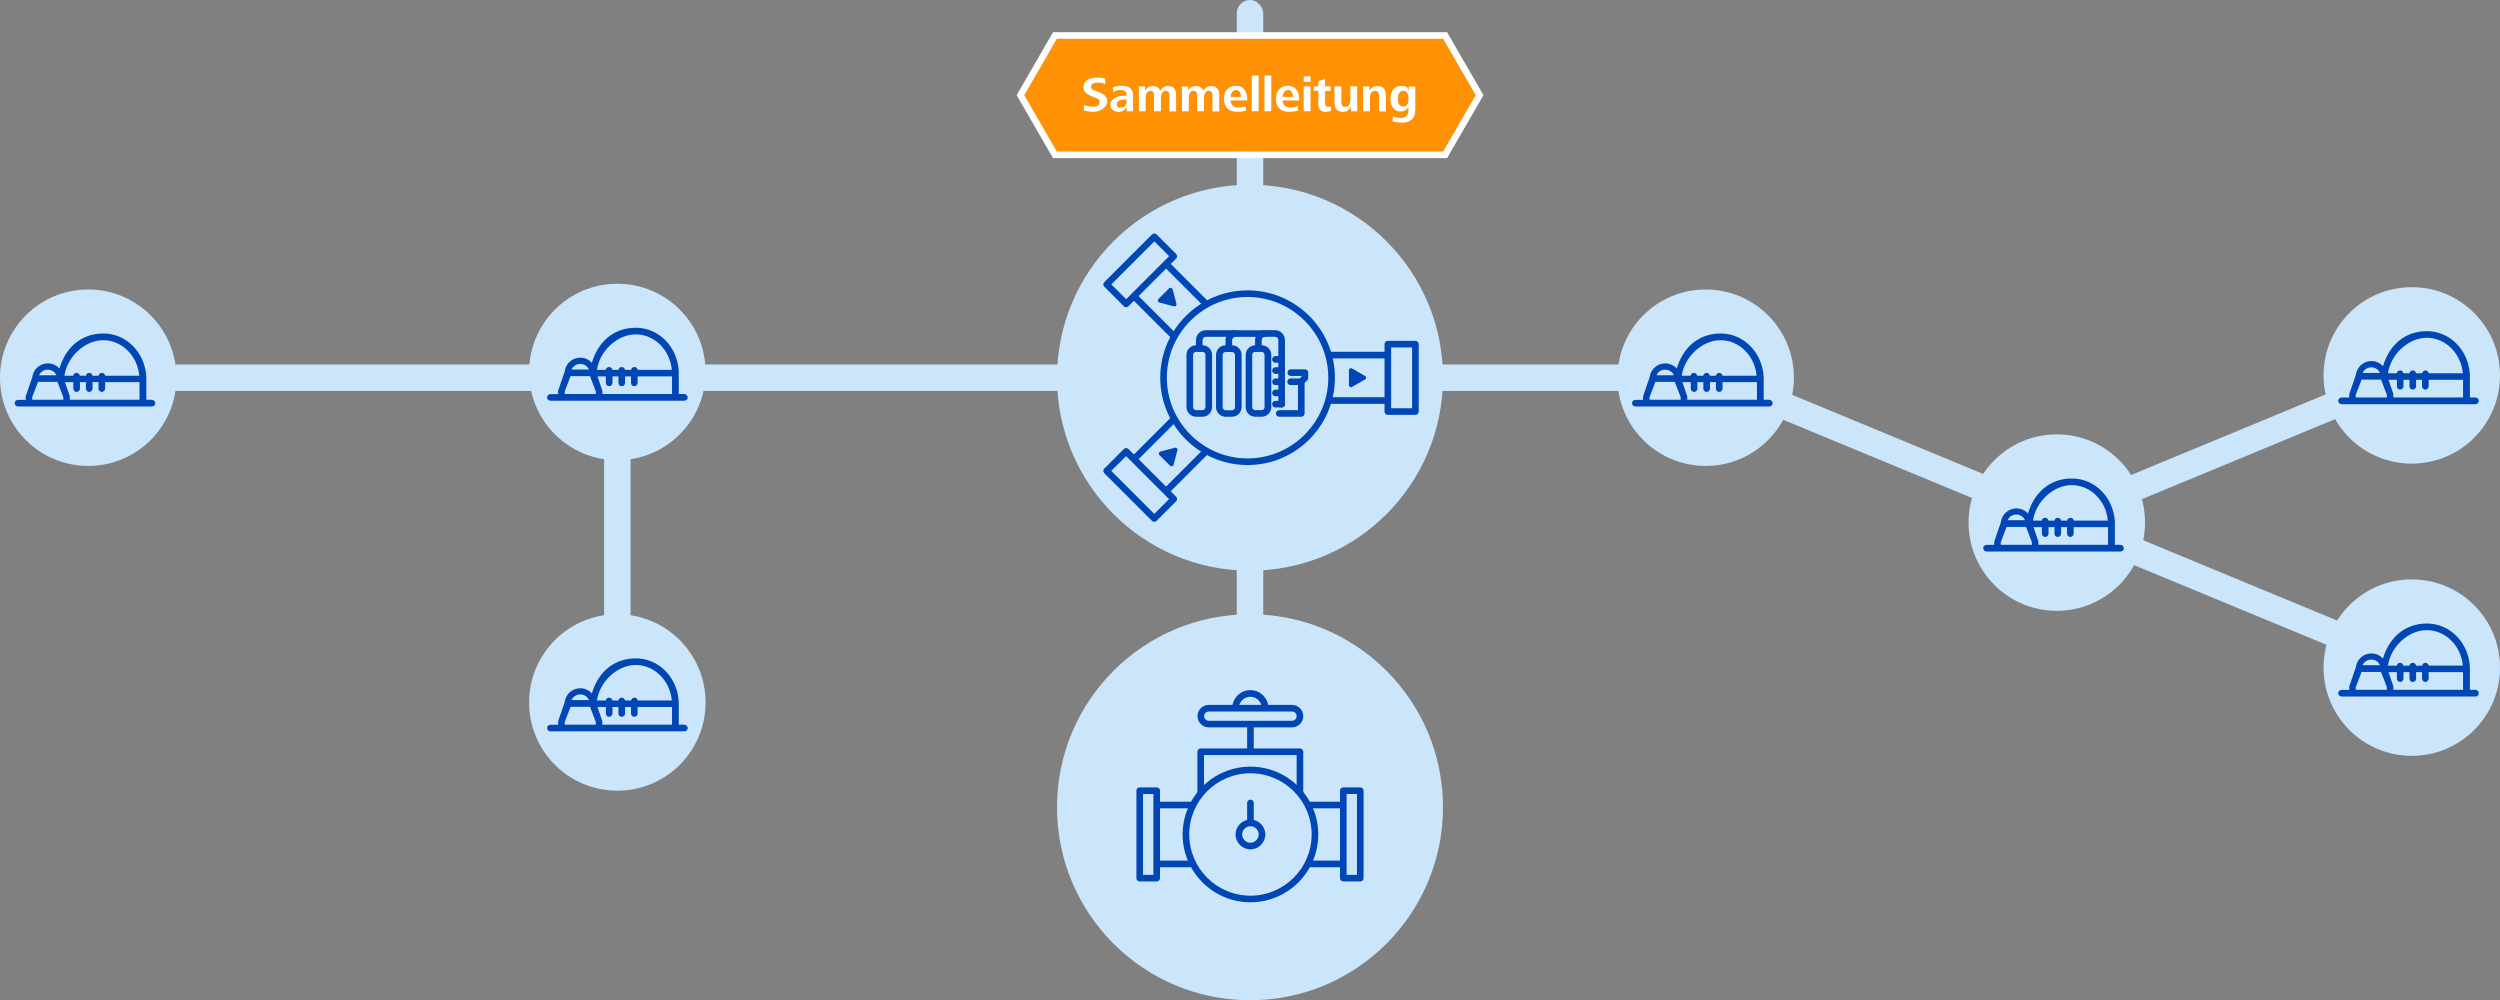 <?xml version="1.0" encoding="UTF-8"?>
<svg xmlns="http://www.w3.org/2000/svg" id="Ebene_1" version="1.2" viewBox="0 0 2267 907">
  <rect x="0" y="0" width="2267" height="907" fill="#808080" stroke="none"/>
  <rect x="111.3" y="330.5" width="1398.6" height="24" fill="#cbe6fa"></rect>
  <rect x="1514.3" y="459.2" width="705.4" height="24" transform="translate(322.4 -678.6) rotate(22.5)" fill="#cbe6fa"></rect>
  <rect x="1861.8" y="390.9" width="338.1" height="24" transform="translate(.4 807.9) rotate(-22.5)" fill="#cbe6fa"></rect>
  <rect x="427.8" y="512.2" width="264" height="24" transform="translate(1084 -35.6) rotate(90)" fill="#cbe6fa"></rect>
  <rect x="1097.5" y="520.8" width="71.9" height="24" transform="translate(1666.3 -600.7) rotate(90)" fill="#cbe6fa"></rect>
  <rect x="1121.5" y="0" width="24" height="194.4" rx="12" ry="12" fill="#cbe6fa"></rect>
  <g>
    <polygon points="1310.4 32.2 956.6 32.2 925.3 86.3 956.6 140.4 1310.4 140.4 1341.7 86.3 1310.4 32.2" fill="#ff9105" fill-rule="evenodd"></polygon>
    <path d="M1312.2,143.4h-357.3l-33-57.1,33-57.1h357.3l33,57.1-33,57.1ZM958.3,137.4h350.4l29.5-51.1-29.5-51.1h-350.4l-29.5,51.1,29.5,51.1Z" fill="#fff"></path>
  </g>
  <circle cx="1133.5" cy="342.5" r="175" fill="#cbe6fa"></circle>
  <circle cx="1133.5" cy="732" r="175" fill="#cbe6fa"></circle>
  <g>
    <path d="M1131.3,421.7c-43.7,0-79.2-35.5-79.2-79.2s35.5-79.2,79.2-79.2,79.2,35.5,79.2,79.2-35.5,79.2-79.2,79.2ZM1131.3,269.3c-40.4,0-73.2,32.9-73.2,73.2s32.9,73.2,73.2,73.2,73.2-32.9,73.2-73.2-32.9-73.2-73.2-73.2Z" fill="#0046b4"></path>
    <path d="M1283.5,376.2h-25c-1.7,0-3-1.3-3-3v-61.1c0-1.7,1.3-3,3-3h25c1.7,0,3,1.3,3,3v61.1c0,1.7-1.3,3-3,3ZM1261.5,370.2h19v-55.1h-19v55.1Z" fill="#0046b4"></path>
    <g>
      <rect x="1204.6" y="360.2" width="53.9" height="6" fill="#0046b4"></rect>
      <rect x="1204.6" y="319" width="53.9" height="6" fill="#0046b4"></rect>
    </g>
    <path d="M1237.8,340.9l-11.8-6.8c-1.3-.7-2.8.2-2.8,1.6v13.6c0,1.5,1.6,2.4,2.8,1.6l11.8-6.8c1.3-.7,1.3-2.6,0-3.3Z" fill="#0046b4" fill-rule="evenodd"></path>
    <g>
      <path d="M1046.7,473.2c-.8,0-1.5-.3-2.1-.9l-43.2-43.2c-.6-.6-.9-1.3-.9-2.1s.3-1.6.9-2.1l17.7-17.7c1.2-1.2,3.1-1.2,4.2,0l43.2,43.2c.6.6.9,1.3.9,2.1s-.3,1.6-.9,2.1l-17.7,17.7c-.6.6-1.4.9-2.1.9ZM1007.7,427l39,39,13.4-13.4-39-39-13.4,13.4Z" fill="#0046b4"></path>
      <g>
        <rect x="1020.6" y="395.1" width="51.9" height="6" transform="translate(25 856.6) rotate(-45)" fill="#0046b4"></rect>
        <rect x="1049.7" y="424.2" width="51.9" height="6" transform="translate(13 885.7) rotate(-45)" fill="#0046b4"></rect>
      </g>
      <path d="M1065.4,406l-13.2,3.5c-1.4.4-1.9,2.1-.8,3.2l9.6,9.6c1,1,2.8.6,3.2-.8l3.5-13.2c.4-1.4-.9-2.7-2.3-2.3Z" fill="#0046b4" fill-rule="evenodd"></path>
    </g>
    <g>
      <path d="M1021.2,278.6c-.8,0-1.6-.3-2.1-.9l-17.7-17.7c-1.2-1.2-1.2-3.1,0-4.2l43.2-43.2c1.1-1.1,3.1-1.1,4.2,0l17.7,17.7c1.2,1.2,1.2,3.1,0,4.2l-43.2,43.2c-.6.6-1.3.9-2.1.9ZM1007.8,257.9l13.4,13.4,39-39-13.4-13.4-39,39Z" fill="#0046b4"></path>
      <g>
        <rect x="1072.7" y="231.8" width="6" height="51.8" transform="translate(132.9 836.1) rotate(-45)" fill="#0046b4"></rect>
        <rect x="1043.6" y="260.9" width="6" height="51.8" transform="translate(103.7 824.1) rotate(-45)" fill="#0046b4"></rect>
      </g>
      <path d="M1066.8,275.5l-3.5-13.2c-.4-1.4-2.1-1.9-3.2-.8l-9.6,9.6c-1,1-.6,2.8.8,3.2l13.2,3.5c1.4.4,2.7-.9,2.3-2.3Z" fill="#0046b4" fill-rule="evenodd"></path>
    </g>
    <g>
      <path d="M1144.1,377.9h-5.8c-4.8,0-8.7-3.9-8.7-8.7v-47.4c0-4.8,3.9-8.7,8.7-8.7h5.8c4.8,0,8.7,3.9,8.7,8.7v47.4c0,4.8-3.9,8.7-8.7,8.7ZM1138.2,319.1c-1.5,0-2.7,1.2-2.7,2.7v47.4c0,1.5,1.2,2.7,2.7,2.7h5.8c1.5,0,2.7-1.2,2.7-2.7v-47.4c0-1.5-1.2-2.7-2.7-2.7h-5.8Z" fill="#0046b4"></path>
      <path d="M1162.2,369.5c-1.7,0-3-1.3-3-3v-58.1c0-1.6-1.3-3-3-3h-9.1c-1.6,0-3,1.3-3,3v7.7c0,1.7-1.3,3-3,3s-3-1.3-3-3v-7.7c0-4.9,4-9,9-9h9.1c4.9,0,9,4,9,9v58.1c0,1.7-1.3,3-3,3Z" fill="#0046b4"></path>
      <path d="M1117.2,377.9h-5.8c-4.8,0-8.7-3.9-8.7-8.7v-47.4c0-4.8,3.9-8.7,8.7-8.7h5.8c4.8,0,8.7,3.9,8.7,8.7v47.4c0,4.8-3.9,8.7-8.7,8.7ZM1111.4,319.2c-1.5,0-2.7,1.2-2.7,2.7v47.4c0,1.5,1.2,2.7,2.7,2.7h5.8c1.5,0,2.7-1.2,2.7-2.7v-47.4c0-1.5-1.2-2.7-2.7-2.7h-5.8Z" fill="#0046b4"></path>
      <path d="M1114.3,319.2c-1.7,0-3-1.3-3-3v-7.7c0-4.9,4-9,9-9h26.2c1.7,0,3,1.3,3,3s-1.3,3-3,3h-26.2c-1.6,0-3,1.3-3,3v7.7c0,1.7-1.3,3-3,3Z" fill="#0046b4"></path>
      <path d="M1090.4,377.9h-5.8c-4.8,0-8.7-3.9-8.7-8.7v-47.4c0-4.8,3.9-8.7,8.7-8.7h5.8c4.8,0,8.7,3.9,8.7,8.7v47.4c0,4.8-3.9,8.7-8.7,8.7ZM1084.6,319.1c-1.5,0-2.7,1.2-2.7,2.7v47.4c0,1.5,1.2,2.7,2.7,2.7h5.8c1.5,0,2.7-1.2,2.7-2.7v-47.4c0-1.5-1.2-2.7-2.7-2.7h-5.8Z" fill="#0046b4"></path>
      <path d="M1087.5,319.1c-1.7,0-3-1.3-3-3v-7.7c0-4.9,4-9,9-9h26.2c1.7,0,3,1.3,3,3s-1.3,3-3,3h-26.2c-1.6,0-3,1.3-3,3v7.7c0,1.7-1.3,3-3,3Z" fill="#0046b4"></path>
      <path d="M1162.2,369.5h-5.6c-1.7,0-3-1.3-3-3s1.3-3,3-3h5.6c1.7,0,3,1.3,3,3s-1.3,3-3,3Z" fill="#0046b4"></path>
      <path d="M1162.2,359.3h-5.6c-1.7,0-3-1.3-3-3s1.3-3,3-3h5.6c1.7,0,3,1.3,3,3s-1.3,3-3,3Z" fill="#0046b4"></path>
      <path d="M1162.2,349.2h-5.6c-1.7,0-3-1.3-3-3s1.3-3,3-3h5.6c1.7,0,3,1.3,3,3s-1.3,3-3,3Z" fill="#0046b4"></path>
      <path d="M1162.2,339h-5.6c-1.7,0-3-1.3-3-3s1.3-3,3-3h5.6c1.7,0,3,1.3,3,3s-1.3,3-3,3Z" fill="#0046b4"></path>
      <path d="M1162.2,328.9h-5.6c-1.7,0-3-1.3-3-3s1.3-3,3-3h5.6c1.7,0,3,1.3,3,3s-1.3,3-3,3Z" fill="#0046b4"></path>
      <path d="M1180,377.9h-20c-1.7,0-3-1.3-3-3s1.3-3,3-3h17v-25.9c0-.8.3-1.6.9-2.1l2.4-2.4v-.6h-9.8c-1.7,0-3-1.3-3-3s1.3-3,3-3h12.8c1.7,0,3,1.3,3,3v4.8c0,.8-.3,1.6-.9,2.1l-2.4,2.4v27.7c0,1.7-1.3,3-3,3Z" fill="#0046b4"></path>
      <path d="M1180,349.2h-9.7c-1.7,0-3-1.3-3-3s1.3-3,3-3h9.7c1.7,0,3,1.3,3,3s-1.3,3-3,3Z" fill="#0046b4"></path>
    </g>
  </g>
  <g>
    <path d="M0,342.5c0-44.2,35.8-80,80-80s80,35.8,80,80-35.8,80-80,80S0,386.7,0,342.5Z" fill="#cbe6fa" fill-rule="evenodd"></path>
    <path d="M137.7,362.5h-5v-19.9c0-.2,0-.4,0-.5-1-22.3-18-39.7-38.9-39.7s-34.6,13.6-39.9,31.8c-2.7-3-6.5-4.7-10.5-4.7-7.2,0-13.3,5.4-14.1,12.5-.1.3-.2.6-.3.9l-5.7,16.6h0c0,.2,0,.3,0,.4v2.7h-7c-1.7,0-3,1.4-3,3s1.4,3,3,3h121.5c1.7,0,3-1.3,3-3s-1.4-3-3-3ZM35.4,340.3c1.4-3.1,4.4-5.1,7.9-5.1s6.5,2,7.9,5.1h-15.7ZM57.3,362.5h-28.1v-2.4l5.3-13.8h17.6l5.3,13.8v2.4ZM126.6,362.5h-63.3v-2.7h0c0,0,0-.1,0-.2v-.2s-4.4-12.9-4.4-12.9h7.6v5.9c0,1.7,1.4,3,3,3s3-1.4,3-3v-5.9h5.4v5.9c0,1.7,1.3,3,3,3s3-1.4,3-3v-5.9h5.4v5.9c0,1.7,1.4,3,3,3s3-1.4,3-3v-5.9h31.2v15.9ZM95.4,340.7c-.2-1.4-1.5-2.6-3-2.6s-2.8,1.1-3,2.6h-5.5c-.2-1.4-1.5-2.6-3-2.6s-2.8,1.1-3,2.6h-5.5c-.2-1.4-1.5-2.6-3-2.6s-2.8,1.1-3,2.6h-8c1.2-8.2,5.6-16.4,12.1-22.4,6.8-6.3,15-9.8,23.1-9.8,16.9,0,31.1,14.1,32.7,32.2h-31.1Z" fill="#0046b4"></path>
  </g>
  <g>
    <path d="M479.8,337.3c0-44.2,35.8-80,80-80s80,35.8,80,80-35.8,80-80,80-80-35.8-80-80Z" fill="#cbe6fa" fill-rule="evenodd"></path>
    <path d="M620.5,357.3h-5v-19.9c0-.2,0-.4,0-.5-1-22.3-18-39.7-38.9-39.7s-34.6,13.6-39.9,31.8c-2.7-3-6.5-4.7-10.5-4.7-7.2,0-13.3,5.4-14.1,12.5-.1.3-.2.6-.3.9l-5.7,16.6h0c0,.2,0,.3,0,.4v2.7h-7c-1.7,0-3,1.4-3,3s1.4,3,3,3h121.5c1.7,0,3-1.3,3-3s-1.4-3-3-3ZM518.3,335.1c1.4-3.1,4.4-5.1,7.9-5.1s6.5,2,7.9,5.1h-15.7ZM540.2,357.3h-28.1v-2.4l5.3-13.8h17.6l5.3,13.8v2.4ZM609.5,357.3h-63.3v-2.7h0c0,0,0-.1,0-.2v-.2s-4.4-12.9-4.4-12.9h7.6v5.9c0,1.7,1.4,3,3,3s3-1.4,3-3v-5.9h5.4v5.9c0,1.7,1.3,3,3,3s3-1.4,3-3v-5.9h5.4v5.9c0,1.7,1.4,3,3,3s3-1.4,3-3v-5.9h31.2v15.9ZM578.3,335.4c-.2-1.4-1.5-2.6-3-2.6s-2.8,1.1-3,2.6h-5.5c-.2-1.4-1.5-2.6-3-2.6s-2.8,1.1-3,2.6h-5.5c-.2-1.4-1.5-2.6-3-2.6s-2.8,1.1-3,2.6h-8c1.2-8.2,5.6-16.4,12.1-22.4,6.8-6.3,15-9.8,23.1-9.8,16.9,0,31.1,14.1,32.7,32.2h-31.1Z" fill="#0046b4"></path>
  </g>
  <g>
    <path d="M479.8,637c0-44.2,35.8-80,80-80s80,35.8,80,80-35.8,80-80,80-80-35.8-80-80Z" fill="#cbe6fa" fill-rule="evenodd"></path>
    <path d="M620.5,657.1h-5v-19.9c0-.2,0-.4,0-.5-1-22.3-18-39.7-38.9-39.7s-34.6,13.6-39.9,31.8c-2.7-3-6.5-4.7-10.5-4.7-7.2,0-13.3,5.4-14.1,12.5-.1.3-.2.6-.3.9l-5.7,16.6h0c0,.2,0,.3,0,.4v2.7h-7c-1.7,0-3,1.4-3,3s1.4,3,3,3h121.5c1.7,0,3-1.3,3-3s-1.4-3-3-3ZM518.3,634.8c1.4-3.1,4.4-5.1,7.9-5.1s6.5,2,7.9,5.1h-15.7ZM540.2,657.1h-28.1v-2.4l5.3-13.8h17.6l5.3,13.8v2.4ZM609.5,657.1h-63.3v-2.7h0c0,0,0-.1,0-.2v-.2s-4.4-12.9-4.4-12.9h7.6v5.9c0,1.7,1.4,3,3,3s3-1.4,3-3v-5.9h5.4v5.9c0,1.7,1.3,3,3,3s3-1.4,3-3v-5.9h5.4v5.9c0,1.7,1.4,3,3,3s3-1.4,3-3v-5.9h31.2v15.9ZM578.3,635.2c-.2-1.4-1.5-2.6-3-2.6s-2.8,1.1-3,2.6h-5.5c-.2-1.4-1.5-2.6-3-2.6s-2.8,1.1-3,2.6h-5.5c-.2-1.4-1.5-2.6-3-2.6s-2.8,1.1-3,2.6h-8c1.2-8.2,5.6-16.4,12.1-22.4,6.8-6.3,15-9.8,23.1-9.8,16.9,0,31.1,14.1,32.7,32.2h-31.1Z" fill="#0046b4"></path>
  </g>
  <g>
    <path d="M1150.2,642.2h-6c0-5.7-4.7-10.4-10.4-10.4s-10.4,4.7-10.4,10.4h-6c0-9,7.3-16.4,16.4-16.4s16.4,7.3,16.4,16.4Z" fill="#0046b4"></path>
    <path d="M1171.6,659.6h-75.5c-5.6,0-10.2-4.6-10.2-10.2s4.6-10.2,10.2-10.2h75.5c5.6,0,10.2,4.6,10.2,10.2s-4.6,10.2-10.2,10.2ZM1096.1,645.2c-2.3,0-4.2,1.9-4.2,4.2s1.9,4.2,4.2,4.2h75.5c2.3,0,4.2-1.9,4.2-4.2s-1.9-4.2-4.2-4.2h-75.5Z" fill="#0046b4"></path>
    <path d="M1181.8,719.2h-6v-34.5h-84v34.5h-6v-37.5c0-1.7,1.3-3,3-3h90c1.7,0,3,1.3,3,3v37.5Z" fill="#0046b4"></path>
    <g>
      <rect x="1048.9" y="727" width="32.9" height="6" fill="#0046b4"></rect>
      <rect x="1048.9" y="780.4" width="32.9" height="6" fill="#0046b4"></rect>
    </g>
    <path d="M1048.9,799.3h-15.4c-1.7,0-3-1.3-3-3v-79.3c0-1.7,1.3-3,3-3h15.4c1.7,0,3,1.3,3,3v79.3c0,1.7-1.3,3-3,3ZM1036.5,793.3h9.4v-73.3h-9.4v73.3Z" fill="#0046b4"></path>
    <g>
      <rect x="1186.1" y="727" width="32" height="6" fill="#0046b4"></rect>
      <rect x="1186.1" y="780.4" width="32" height="6" fill="#0046b4"></rect>
    </g>
    <path d="M1233.5,799.3h-15.4c-1.7,0-3-1.3-3-3v-79.3c0-1.7,1.3-3,3-3h15.4c1.7,0,3,1.3,3,3v79.3c0,1.7-1.3,3-3,3ZM1221.1,793.3h9.4v-73.3h-9.4v73.3Z" fill="#0046b4"></path>
    <path d="M1133.9,818.2c-33.9,0-61.5-27.6-61.5-61.5s27.6-61.5,61.5-61.5,61.5,27.6,61.5,61.5-27.6,61.5-61.5,61.5ZM1133.9,701.2c-30.6,0-55.5,24.9-55.5,55.5s24.9,55.5,55.5,55.5,55.5-24.9,55.5-55.5-24.9-55.5-55.5-55.5Z" fill="#0046b4"></path>
    <path d="M1133.9,770.2c-7.4,0-13.5-6.1-13.5-13.5s6.1-13.5,13.5-13.5,13.5,6.1,13.5,13.5-6.1,13.5-13.5,13.5ZM1133.9,749.2c-4.1,0-7.5,3.4-7.5,7.5s3.4,7.5,7.5,7.5,7.5-3.4,7.5-7.5-3.4-7.5-7.5-7.5Z" fill="#0046b4"></path>
    <path d="M1133.9,749.2c-1.7,0-3-1.3-3-3v-18.1c0-1.7,1.3-3,3-3s3,1.3,3,3v18.1c0,1.7-1.3,3-3,3Z" fill="#0046b4"></path>
    <rect x="1130.9" y="656.6" width="6" height="25.2" fill="#0046b4"></rect>
  </g>
  <g>
    <path d="M992,101.4c-3.1,0-6.3-.4-9.2-1.3l.2-5.1c2.6,1.4,5.5,1.8,8.4,1.8s5.8-1,5.8-4.2-3.2-3.5-5.4-4.5l-3.1-1.4c-3.5-1.6-6.2-3.6-6.2-7.7,0-6.5,6.7-8.6,12.2-8.6s5.1.3,7.6.9l-.2,4.9c-2.1-.9-4.6-1.3-6.9-1.3s-5.9.7-5.9,3.7,2.6,3.2,4.6,4l3.2,1.3c4,1.5,6.9,3.6,6.9,8.3s-6,9.1-11.9,9.1Z" fill="#fff"></path>
    <path d="M1021.8,100.9v-3.5c-1.7,2.4-4.5,4-7.3,4-4.1,0-7.7-2-7.7-6.5s5.8-8,12.1-8,1.8,0,2.7,0v-.8c0-3.1-2-4.5-5.3-4.5s-4.7.5-6.8,1.8l-.3-4.2c2.3-.8,5.4-1.4,7.9-1.4,6.1,0,10.4,2.2,10.4,8.8v9c0,2.3,0,3.8.2,5.3h-6ZM1021.7,90.2h-.8c-3.1,0-8.1.4-8.1,4.3s1.8,3.1,3.7,3.1c3.8,0,5.1-2.9,5.1-6.3v-1.1Z" fill="#fff"></path>
    <path d="M1060.4,100.9v-14.1c0-2.4-.7-4.5-3.5-4.5s-4.2,3.2-4.2,6.1v12.5h-6.2v-14.1c0-2.4-.6-4.5-3.4-4.5s-4.2,3.2-4.2,6.1v12.5h-6.2v-17.5c0-1.7,0-3.4-.2-5h5.8v3.8c1.5-2.8,4-4.2,7.2-4.2s5.9,1.8,6.7,4.5c1.1-2.8,4.1-4.5,7-4.5,5.4,0,7.3,3.5,7.3,8.4v14.6h-6.2Z" fill="#fff"></path>
    <path d="M1099.5,100.9v-14.1c0-2.4-.7-4.5-3.5-4.5s-4.2,3.2-4.2,6.1v12.5h-6.2v-14.1c0-2.4-.6-4.5-3.4-4.5s-4.2,3.2-4.2,6.1v12.5h-6.2v-17.5c0-1.7,0-3.4-.2-5h5.8v3.8c1.5-2.8,4-4.2,7.2-4.2s5.9,1.8,6.7,4.5c1.1-2.8,4.1-4.5,7-4.5,5.4,0,7.3,3.5,7.3,8.4v14.6h-6.2Z" fill="#fff"></path>
    <path d="M1116,91.2c0,3.9,2.9,6.3,6.8,6.3s4.9-.5,6.8-1.5l.3,4.2c-2.5.9-5.6,1.2-8.3,1.2-7.6,0-11.7-4.4-11.7-11.9s4.5-11.7,11-11.7,10.1,5.1,10.1,11.9v1.4h-15ZM1120.9,81.6c-3.5,0-4.9,3.6-4.9,6.3h9.3c0-2.8-1-6.3-4.4-6.3Z" fill="#fff"></path>
    <path d="M1135.1,100.9v-32.4h6.2v32.4h-6.2Z" fill="#fff"></path>
    <path d="M1146.6,100.9v-32.4h6.2v32.4h-6.2Z" fill="#fff"></path>
    <path d="M1163.1,91.2c0,3.9,2.9,6.3,6.8,6.3s4.9-.5,6.8-1.5l.3,4.2c-2.5.9-5.6,1.2-8.3,1.2-7.6,0-11.7-4.4-11.7-11.9s4.5-11.7,11-11.7,10.1,5.1,10.1,11.9v1.4h-15ZM1168,81.6c-3.5,0-4.9,3.6-4.9,6.3h9.3c0-2.8-1-6.3-4.4-6.3Z" fill="#fff"></path>
    <path d="M1182.2,74.2v-5h6.2v5h-6.2ZM1182.2,100.9v-22.6h6.2v22.6h-6.2Z" fill="#fff"></path>
    <path d="M1201.8,101.4c-5.1,0-6.4-3.3-6.4-8v-11h-4.1v-4.1h4.1v-4.6l6.2-2v6.6h5v4.1h-5v11.1c0,1.9.5,3.4,2.7,3.4s1.7-.2,2.5-.5l.2,4.1c-1.6.5-3.5.9-5.2.9Z" fill="#fff"></path>
    <path d="M1225.1,100.9v-3.8c-1.6,2.8-4.3,4.3-7.4,4.3-5.4,0-7.6-3.3-7.6-8.5v-14.6h6.2v13.2c0,2.7.4,5.4,3.7,5.4s4.5-3.2,4.5-6.2v-12.4h6.2v17.5c0,1.7,0,3.4.2,5.1h-5.8Z" fill="#fff"></path>
    <path d="M1250.6,100.9v-13.2c0-2.7-.5-5.4-3.8-5.4s-4.5,3.1-4.5,6.1v12.5h-6.2v-17.5c0-1.7,0-3.4-.2-5h5.8v3.8c1.6-2.8,4.3-4.2,7.4-4.2,5.4,0,7.6,3.2,7.6,8.4v14.6h-6.2Z" fill="#fff"></path>
    <path d="M1271.3,111.2c-2.9,0-5.8-.4-8.5-1.2l.3-4.7c2.1,1.1,4.5,1.7,6.9,1.7,4.9,0,7.2-2.8,7.2-7.4v-2.4c-1.5,2.4-4.2,3.9-7.1,3.9-6.6,0-9.2-5.7-9.2-11.4s2.6-11.7,9.3-11.7,5.8,1.4,7.2,4.2v-3.7h6v21.1c0,7.7-4.5,11.7-12.1,11.7ZM1272.4,82.3c-4,0-4.8,4.1-4.8,7.3s.8,7,4.8,7,4.9-4,4.9-7-1-7.3-4.9-7.3Z" fill="#fff"></path>
  </g>
  <g>
    <path d="M1466.7,342.5c0-44.2,35.8-80,80-80s80,35.8,80,80-35.8,80-80,80-80-35.8-80-80Z" fill="#cbe6fa" fill-rule="evenodd"></path>
    <path d="M1604.3,362.5h-5v-19.9c0-.2,0-.4,0-.5-1-22.3-18-39.7-38.9-39.7s-34.6,13.6-39.9,31.8c-2.7-3-6.5-4.7-10.5-4.7-7.2,0-13.3,5.4-14.1,12.5-.1.3-.2.6-.3.9l-5.7,16.6h0c0,.2,0,.3,0,.4v2.7h-7c-1.7,0-3,1.4-3,3s1.4,3,3,3h121.5c1.7,0,3-1.3,3-3s-1.4-3-3-3ZM1502.1,340.3c1.4-3.1,4.4-5.1,7.9-5.1s6.5,2,7.9,5.1h-15.7ZM1523.9,362.5h-28.1v-2.4l5.3-13.8h17.6l5.3,13.8v2.4ZM1593.3,362.5h-63.3v-2.7h0c0,0,0-.1,0-.2v-.2s-4.4-12.9-4.4-12.9h7.6v5.9c0,1.7,1.4,3,3,3s3-1.4,3-3v-5.9h5.4v5.9c0,1.7,1.3,3,3,3s3-1.4,3-3v-5.9h5.4v5.9c0,1.7,1.4,3,3,3s3-1.4,3-3v-5.9h31.2v15.9ZM1562,340.7c-.2-1.4-1.5-2.6-3-2.6s-2.8,1.1-3,2.6h-5.5c-.2-1.4-1.5-2.6-3-2.6s-2.8,1.1-3,2.6h-5.5c-.2-1.4-1.5-2.6-3-2.6s-2.8,1.1-3,2.6h-8c1.2-8.2,5.6-16.4,12.1-22.4,6.8-6.3,15-9.8,23.1-9.8,16.9,0,31.1,14.1,32.7,32.2h-31.1Z" fill="#0046b4"></path>
  </g>
  <g>
    <path d="M2107,605.4c0-44.2,35.8-80,80-80s80,35.8,80,80-35.8,80-80,80-80-35.8-80-80Z" fill="#cbe6fa" fill-rule="evenodd"></path>
    <path d="M2244.7,625.5h-5v-19.9c0-.2,0-.4,0-.5-1-22.3-18-39.7-38.9-39.7s-34.6,13.6-39.9,31.8c-2.7-3-6.5-4.7-10.5-4.7-7.2,0-13.3,5.4-14.1,12.5-.1.3-.2.6-.3.9l-5.7,16.6h0c0,.2,0,.3,0,.4v2.7h-7c-1.7,0-3,1.4-3,3s1.4,3,3,3h121.5c1.7,0,3-1.3,3-3s-1.4-3-3-3ZM2142.4,603.2c1.4-3.1,4.4-5.1,7.9-5.1s6.5,2,7.9,5.1h-15.7ZM2164.3,625.5h-28.1v-2.4l5.3-13.8h17.6l5.3,13.8v2.4ZM2233.6,625.5h-63.3v-2.7h0c0,0,0-.1,0-.2v-.2s-4.4-12.9-4.4-12.9h7.6v5.9c0,1.7,1.4,3,3,3s3-1.4,3-3v-5.9h5.4v5.9c0,1.7,1.3,3,3,3s3-1.4,3-3v-5.9h5.4v5.9c0,1.7,1.4,3,3,3s3-1.4,3-3v-5.9h31.2v15.9ZM2202.4,603.6c-.2-1.4-1.5-2.6-3-2.6s-2.8,1.1-3,2.6h-5.5c-.2-1.4-1.5-2.6-3-2.6s-2.8,1.1-3,2.6h-5.5c-.2-1.4-1.5-2.6-3-2.6s-2.8,1.1-3,2.6h-8c1.2-8.2,5.6-16.4,12.1-22.4,6.8-6.3,15-9.8,23.1-9.8,16.9,0,31.1,14.1,32.7,32.2h-31.1Z" fill="#0046b4"></path>
  </g>
  <g>
    <path d="M1785.1,473.9c0-44.2,35.8-80,80-80s80,35.8,80,80-35.8,80-80,80-80-35.8-80-80Z" fill="#cbe6fa" fill-rule="evenodd"></path>
    <path d="M1922.8,494h-5v-19.9c0-.2,0-.4,0-.5-1-22.3-18-39.7-38.9-39.7s-34.6,13.6-39.9,31.8c-2.7-3-6.5-4.7-10.5-4.7-7.2,0-13.3,5.4-14.1,12.5-.1.3-.2.6-.3.9l-5.7,16.6h0c0,.2,0,.3,0,.4v2.7h-7c-1.7,0-3,1.4-3,3s1.4,3,3,3h121.5c1.7,0,3-1.3,3-3s-1.4-3-3-3ZM1820.5,471.7c1.4-3.1,4.4-5.1,7.9-5.1s6.5,2,7.9,5.1h-15.7ZM1842.4,494h-28.1v-2.4l5.3-13.8h17.6l5.3,13.8v2.4ZM1911.7,494h-63.3v-2.7h0c0,0,0-.1,0-.2v-.2s-4.4-12.9-4.4-12.9h7.6v5.9c0,1.7,1.4,3,3,3s3-1.4,3-3v-5.9h5.4v5.9c0,1.7,1.3,3,3,3s3-1.4,3-3v-5.9h5.4v5.9c0,1.7,1.4,3,3,3s3-1.4,3-3v-5.9h31.2v15.9ZM1880.5,472.1c-.2-1.4-1.5-2.6-3-2.6s-2.8,1.1-3,2.6h-5.5c-.2-1.4-1.5-2.6-3-2.6s-2.8,1.1-3,2.6h-5.5c-.2-1.4-1.5-2.6-3-2.6s-2.8,1.1-3,2.6h-8c1.2-8.2,5.6-16.4,12.1-22.4,6.8-6.3,15-9.8,23.1-9.8,16.9,0,31.1,14.1,32.7,32.2h-31.1Z" fill="#0046b4"></path>
  </g>
  <g>
    <path d="M2107,340.4c0-44.2,35.8-80,80-80s80,35.8,80,80-35.8,80-80,80-80-35.8-80-80Z" fill="#cbe6fa" fill-rule="evenodd"></path>
    <path d="M2244.7,360.4h-5v-19.9c0-.2,0-.4,0-.5-1-22.3-18-39.7-38.9-39.7s-34.6,13.6-39.9,31.8c-2.7-3-6.5-4.7-10.5-4.7-7.2,0-13.3,5.4-14.1,12.5-.1.3-.2.6-.3.9l-5.7,16.6h0c0,.2,0,.3,0,.4v2.7h-7c-1.7,0-3,1.4-3,3s1.4,3,3,3h121.5c1.7,0,3-1.3,3-3s-1.4-3-3-3ZM2142.4,338.2c1.4-3.1,4.4-5.1,7.9-5.1s6.5,2,7.9,5.1h-15.7ZM2164.3,360.4h-28.1v-2.4l5.3-13.8h17.6l5.3,13.8v2.4ZM2233.6,360.4h-63.3v-2.7h0c0,0,0-.1,0-.2v-.2s-4.4-12.9-4.4-12.9h7.6v5.9c0,1.7,1.4,3,3,3s3-1.4,3-3v-5.9h5.4v5.9c0,1.7,1.3,3,3,3s3-1.4,3-3v-5.9h5.4v5.9c0,1.7,1.4,3,3,3s3-1.4,3-3v-5.9h31.2v15.9ZM2202.4,338.5c-.2-1.4-1.5-2.6-3-2.6s-2.8,1.1-3,2.6h-5.5c-.2-1.4-1.5-2.6-3-2.6s-2.8,1.1-3,2.6h-5.5c-.2-1.4-1.5-2.6-3-2.6s-2.8,1.1-3,2.6h-8c1.2-8.2,5.6-16.4,12.1-22.4,6.8-6.3,15-9.8,23.1-9.8,16.9,0,31.1,14.1,32.7,32.2h-31.1Z" fill="#0046b4"></path>
  </g>
</svg>
